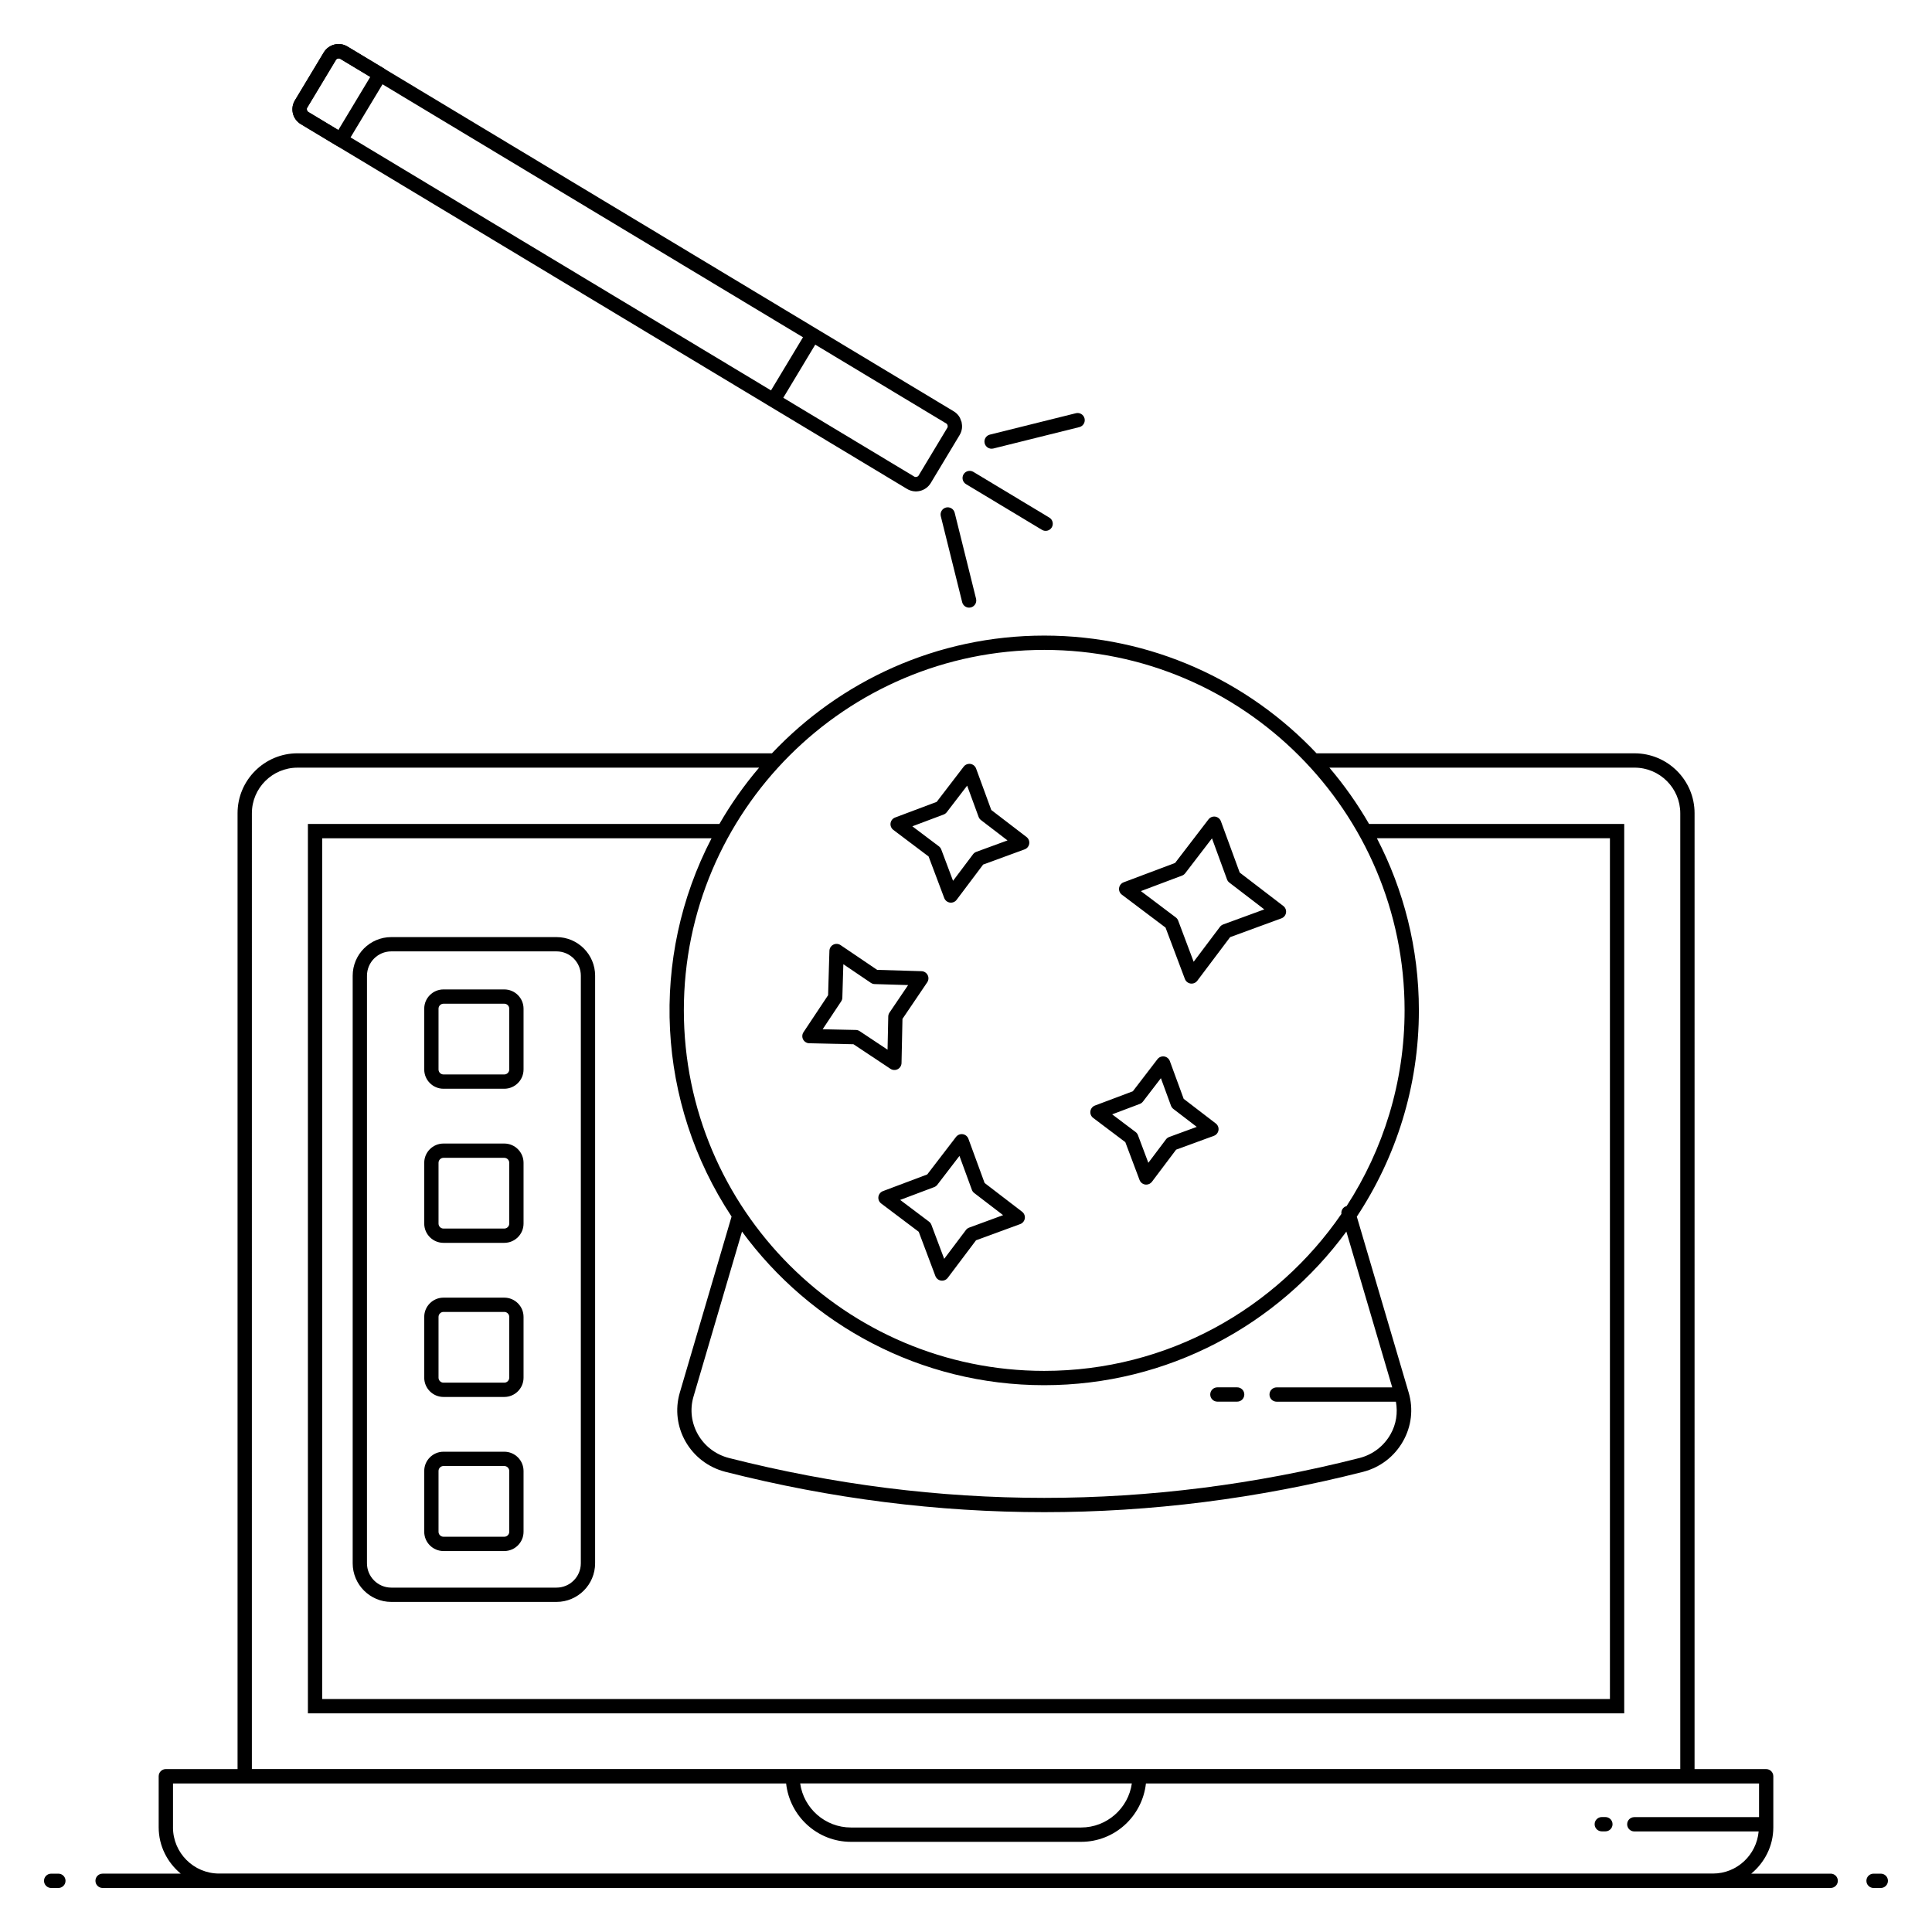 <?xml version="1.0" encoding="UTF-8"?>
<!-- Uploaded to: ICON Repo, www.iconrepo.com, Generator: ICON Repo Mixer Tools -->
<svg fill="#000000" width="800px" height="800px" version="1.1" viewBox="144 144 512 512" xmlns="http://www.w3.org/2000/svg">
 <g>
  <path d="m234.3 182.95c-0.34 0-0.68-0.094-0.977-0.273l-9.605-5.781c-1.051-0.629-1.789-1.633-2.082-2.82-0.297-1.188-0.109-2.418 0.52-3.469l7.648-12.711c0.633-1.047 1.637-1.789 2.824-2.086 1.188-0.305 2.422-0.109 3.469 0.523l9.605 5.781c0.895 0.539 1.184 1.703 0.648 2.598l-10.426 17.32c-0.258 0.43-0.68 0.738-1.164 0.863-0.152 0.035-0.309 0.055-0.461 0.055zm-0.512-23.465c-0.289 0-0.605 0.137-0.738 0.359l-7.648 12.715c-0.195 0.32-0.051 0.898 0.27 1.09l7.984 4.805 8.473-14.078-7.984-4.805c-0.102-0.059-0.223-0.086-0.355-0.086z"/>
  <path d="m159.47 640.54h-1.91c-1.047 0-1.895 0.848-1.895 1.895s0.848 1.895 1.895 1.895h1.91c1.047 0 1.895-0.848 1.895-1.895s-0.848-1.895-1.895-1.895z"/>
  <path d="m629.15 640.54h-21.055c3.543-2.941 5.852-7.32 5.852-12.273v-13.543c0-1.047-0.848-1.895-1.895-1.895h-18.977l0.004-253.32c0-8.754-7.137-15.871-15.91-15.871h-84.27c-18.113-19.188-43.754-31.199-72.164-31.199s-54.051 12.012-72.164 31.199l-125.74-0.004c-8.754 0-15.875 7.121-15.875 15.871v253.32h-19.008c-1.047 0-1.895 0.848-1.895 1.895v13.543c0 4.953 2.309 9.336 5.852 12.273h-20.715c-1.047 0-1.895 0.848-1.895 1.895s0.848 1.895 1.895 1.895h457.96c1.047 0 1.895-0.848 1.895-1.895s-0.848-1.895-1.895-1.895zm-185.2-23.922c-0.926 6.594-6.606 11.688-13.453 11.688h-60.992c-6.848 0-12.527-5.09-13.453-11.688zm-23.219-300.39c52.66 0 95.5 42.84 95.5 95.5 0 19.129-5.668 36.945-15.375 51.906-0.012 0.004-0.023 0-0.035 0.004-0.918 0.254-1.457 1.148-1.336 2.07-17.23 25.094-46.098 41.59-78.754 41.59-52.664 0-95.504-42.871-95.504-95.566 0-52.664 42.84-95.504 95.504-95.504zm80.07 154.16 12.156 41.285h-30.637c-1.047 0-1.895 0.848-1.895 1.895s0.848 1.895 1.895 1.895h31.609c0.535 2.949 0.09 5.965-1.418 8.625-1.781 3.144-4.703 5.383-8.207 6.293-55.449 14.094-111.69 14.098-167.14 0-7.269-1.879-11.441-9.27-9.379-16.27l12.855-43.727c18.086 24.66 47.238 40.707 80.082 40.707 32.84-0.004 61.988-16.047 80.074-40.703zm-176.64 42.652c-2.676 9.09 2.738 18.602 12.07 21.008 28.035 7.129 56.266 10.691 84.504 10.691s56.473-3.562 84.516-10.691c4.519-1.172 8.273-4.051 10.562-8.094 2.25-3.973 2.781-8.555 1.5-12.914l-13.742-46.617c10.383-15.699 16.449-34.492 16.449-54.688 0-16.43-4.035-31.926-11.129-45.59h61.758v228.12l-341.27-0.004v-228.11h103.19c-16.469 31.711-14.652 70.066 5.305 100.25zm-113.41-153.52c0-6.664 5.422-12.082 12.086-12.082h122.33c-3.945 4.629-7.469 9.621-10.52 14.926l-109.05-0.004v235.69h348.84v-235.69h-67.621c-3.055-5.301-6.574-10.297-10.52-14.926h80.871c6.684 0 12.121 5.422 12.121 12.082v253.3l-378.54 0.004zm-20.902 268.76v-11.648h162.48c0.961 8.68 8.254 15.473 17.184 15.473h60.988c8.93 0 16.223-6.797 17.184-15.473h162.48v8.926h-33.055c-1.047 0-1.895 0.848-1.895 1.895s0.848 1.895 1.895 1.895h32.949c-0.551 6.234-5.738 11.16-12.113 11.16h-395.88c-6.742 0-12.223-5.484-12.223-12.227z"/>
  <path d="m642.43 640.54h-1.918c-1.047 0-1.895 0.848-1.895 1.895s0.848 1.895 1.895 1.895h1.918c1.047 0 1.895-0.848 1.895-1.895s-0.848-1.895-1.895-1.895z"/>
  <path d="m568.49 629.33h0.957c1.047 0 1.895-0.848 1.895-1.895s-0.848-1.895-1.895-1.895h-0.957c-1.047 0-1.895 0.848-1.895 1.895s0.848 1.895 1.895 1.895z"/>
  <path d="m277.64 406.21h-16.109c-2.816 0-5.106 2.289-5.106 5.102v16.113c0 2.812 2.289 5.102 5.106 5.102h16.109c2.816 0 5.106-2.289 5.106-5.102v-16.113c0-2.812-2.289-5.102-5.106-5.102zm1.316 21.215c0 0.727-0.594 1.316-1.316 1.316h-16.109c-0.727 0-1.316-0.59-1.316-1.316v-16.113c0-0.727 0.594-1.316 1.316-1.316h16.109c0.727 0 1.316 0.59 1.316 1.316z"/>
  <path d="m277.64 447.05h-16.109c-2.816 0-5.106 2.289-5.106 5.102v16.113c0 2.812 2.289 5.102 5.106 5.102h16.109c2.816 0 5.106-2.289 5.106-5.102v-16.113c0-2.812-2.289-5.102-5.106-5.102zm1.316 21.215c0 0.727-0.594 1.316-1.316 1.316h-16.109c-0.727 0-1.316-0.59-1.316-1.316v-16.113c0-0.727 0.594-1.316 1.316-1.316h16.109c0.727 0 1.316 0.59 1.316 1.316z"/>
  <path d="m277.64 487.89h-16.109c-2.816 0-5.106 2.289-5.106 5.102v16.113c0 2.812 2.289 5.102 5.106 5.102h16.109c2.816 0 5.106-2.289 5.106-5.102v-16.113c0-2.812-2.289-5.102-5.106-5.102zm1.316 21.215c0 0.727-0.594 1.316-1.316 1.316h-16.109c-0.727 0-1.316-0.59-1.316-1.316v-16.113c0-0.727 0.594-1.316 1.316-1.316h16.109c0.727 0 1.316 0.59 1.316 1.316z"/>
  <path d="m277.64 528.72h-16.109c-2.816 0-5.106 2.289-5.106 5.106v16.113c0 2.812 2.289 5.102 5.106 5.102h16.109c2.816 0 5.106-2.289 5.106-5.102v-16.113c0-2.816-2.289-5.106-5.106-5.106zm1.316 21.219c0 0.727-0.594 1.312-1.316 1.312h-16.109c-0.727 0-1.316-0.59-1.316-1.312v-16.113c0-0.727 0.594-1.316 1.316-1.316h16.109c0.727 0 1.316 0.594 1.316 1.316z"/>
  <path d="m291.48 392.34h-43.785c-5.641 0-10.23 4.59-10.23 10.234v155.72c0 5.641 4.59 10.23 10.23 10.23h43.785c5.641 0 10.23-4.59 10.23-10.23l0.004-155.72c0-5.644-4.594-10.234-10.234-10.234zm6.445 165.95c0 3.555-2.891 6.445-6.445 6.445h-43.785c-3.555 0-6.445-2.891-6.445-6.445l0.004-155.72c0-3.555 2.891-6.445 6.445-6.445h43.785c3.555 0 6.445 2.891 6.445 6.445z"/>
  <path d="m442.22 446.68 3.773 10.027c0.246 0.645 0.816 1.109 1.5 1.207 0.09 0.012 0.18 0.02 0.27 0.02 0.59 0 1.152-0.277 1.512-0.754l6.406-8.508 10.008-3.664c0.648-0.238 1.117-0.809 1.223-1.492 0.105-0.684-0.172-1.367-0.719-1.789l-8.504-6.523-3.668-10.008c-0.242-0.648-0.809-1.117-1.496-1.223-0.676-0.105-1.367 0.172-1.785 0.719l-6.527 8.508-10.035 3.777c-0.648 0.242-1.109 0.82-1.211 1.5-0.098 0.684 0.184 1.367 0.734 1.781zm3.832-10.125c0.332-0.125 0.621-0.34 0.836-0.621l4.762-6.203 2.672 7.293c0.125 0.34 0.34 0.633 0.625 0.852l6.207 4.758-7.297 2.676c-0.344 0.125-0.645 0.348-0.863 0.641l-4.672 6.203-2.75-7.32c-0.125-0.336-0.344-0.629-0.633-0.844l-6.203-4.676z"/>
  <path d="m390.09 370.98 4.144 11.008c0.246 0.645 0.816 1.109 1.5 1.207 0.707 0.098 1.383-0.199 1.781-0.734l7.031-9.344 10.988-4.023c0.648-0.238 1.117-0.809 1.223-1.492 0.105-0.684-0.172-1.367-0.719-1.789l-9.336-7.156-4.027-10.988c-0.242-0.648-0.809-1.117-1.496-1.223-0.672-0.098-1.367 0.172-1.785 0.719l-7.16 9.34-11.016 4.144c-0.648 0.242-1.109 0.82-1.211 1.5-0.098 0.684 0.184 1.367 0.734 1.781zm3.981-11.121c0.332-0.125 0.621-0.34 0.836-0.621l5.398-7.035 3.031 8.27c0.125 0.34 0.34 0.633 0.625 0.852l7.039 5.394-8.273 3.031c-0.344 0.125-0.645 0.348-0.863 0.641l-5.297 7.035-3.121-8.301c-0.125-0.336-0.344-0.629-0.633-0.844l-7.035-5.301z"/>
  <path d="m358.48 420.48 11.699 0.254 9.797 6.512c0.578 0.383 1.312 0.418 1.922 0.102 0.613-0.32 1.004-0.949 1.016-1.641l0.25-11.691 6.559-9.688c0.387-0.57 0.434-1.309 0.117-1.922-0.312-0.617-0.941-1.012-1.633-1.031l-11.758-0.352-9.691-6.562c-0.57-0.383-1.312-0.434-1.922-0.117-0.613 0.312-1.012 0.941-1.031 1.629l-0.352 11.766-6.516 9.801c-0.383 0.574-0.422 1.312-0.105 1.926 0.332 0.609 0.957 1 1.648 1.016zm8.434-11.094c0.195-0.293 0.309-0.637 0.316-0.992l0.266-8.867 7.297 4.941c0.297 0.203 0.648 0.312 1.008 0.324l8.863 0.266-4.941 7.297c-0.203 0.301-0.316 0.656-0.324 1.02l-0.188 8.805-7.383-4.91c-0.297-0.199-0.648-0.309-1.008-0.316l-8.809-0.191z"/>
  <path d="m404.93 457.5-4.289-11.703c-0.238-0.648-0.809-1.117-1.496-1.223-0.676-0.098-1.363 0.172-1.785 0.719l-7.633 9.949-11.73 4.414c-0.648 0.242-1.109 0.82-1.211 1.5-0.098 0.684 0.184 1.367 0.734 1.781l9.953 7.5 4.414 11.727c0.246 0.645 0.816 1.109 1.5 1.207 0.691 0.098 1.367-0.188 1.781-0.734l7.492-9.949 11.699-4.289c0.652-0.238 1.117-0.809 1.223-1.492s-0.172-1.367-0.723-1.789zm-4.086 11.828c-0.344 0.125-0.645 0.348-0.863 0.637l-5.758 7.644-3.391-9.016c-0.125-0.336-0.344-0.629-0.633-0.844l-7.644-5.758 9.012-3.394c0.332-0.125 0.621-0.34 0.836-0.621l5.863-7.644 3.293 8.984c0.125 0.34 0.34 0.633 0.629 0.852l7.644 5.859z"/>
  <path d="m452.88 389.82 5.129 13.621c0.246 0.645 0.816 1.109 1.5 1.207 0.691 0.098 1.367-0.188 1.781-0.734l8.703-11.559 13.594-4.981c0.652-0.238 1.117-0.809 1.223-1.492 0.105-0.684-0.172-1.367-0.719-1.789l-11.555-8.855-4.984-13.598c-0.242-0.648-0.809-1.117-1.496-1.223-0.676-0.102-1.367 0.172-1.785 0.719l-8.859 11.555-13.629 5.129c-0.648 0.242-1.109 0.82-1.211 1.5-0.098 0.684 0.184 1.367 0.734 1.781zm4.375-13.777c0.332-0.125 0.621-0.34 0.836-0.621l7.094-9.25 3.984 10.879c0.125 0.34 0.34 0.633 0.629 0.852l9.25 7.094-10.883 3.988c-0.344 0.125-0.645 0.348-0.863 0.637l-6.969 9.254-4.106-10.91c-0.125-0.336-0.344-0.629-0.633-0.844l-9.25-6.973z"/>
  <path d="m471.86 511.66h-5.238c-1.047 0-1.895 0.848-1.895 1.895s0.848 1.895 1.895 1.895h5.238c1.047 0 1.895-0.848 1.895-1.895s-0.848-1.895-1.895-1.895z"/>
  <path d="m223.71 176.9 160.66 96.668c2.144 1.297 4.969 0.629 6.293-1.566l7.648-12.711c0.316-0.531 0.52-1.105 0.605-1.699 0.078-0.543 0.035-1.09-0.078-1.621-0.012-0.047 0.004-0.098-0.008-0.145-0.02-0.074-0.074-0.133-0.098-0.207-0.148-0.492-0.344-0.969-0.648-1.391-0.355-0.488-0.805-0.902-1.336-1.223-0.637-0.383-35.758-21.516-36.379-21.887l-124.29-74.785c-2.231-1.348-5.016-0.551-6.293 1.566l-7.648 12.711c-0.629 1.047-0.812 2.281-0.52 3.469 0.293 1.188 1.035 2.188 2.086 2.82zm163.71 93.152c-0.191 0.32-0.77 0.461-1.09 0.273l-34.754-20.91 8.469-14.078 34.75 20.91c0.32 0.191 0.465 0.77 0.27 1.09zm-162.03-97.488 7.648-12.715c0.191-0.324 0.77-0.461 1.09-0.273l122.67 73.805-8.473 14.078-122.66-73.805c-0.324-0.191-0.469-0.77-0.27-1.09z"/>
  <path d="m400 272.3 20.129 12.113c0.902 0.543 2.066 0.246 2.602-0.645 0.535-0.898 0.246-2.059-0.648-2.598l-20.129-12.117c-0.895-0.535-2.059-0.25-2.602 0.645-0.535 0.898-0.25 2.062 0.648 2.602z"/>
  <path d="m394.7 278.5c-1.012 0.254-1.633 1.281-1.379 2.297l5.668 22.797c0.215 0.863 0.988 1.438 1.84 1.438 1.234 0 2.133-1.156 1.84-2.352l-5.668-22.797c-0.258-1.016-1.273-1.633-2.301-1.383z"/>
  <path d="m407.24 262.86 22.797-5.672c1.012-0.254 1.633-1.281 1.379-2.297-0.254-1.016-1.277-1.637-2.297-1.383l-22.797 5.672c-1.012 0.254-1.633 1.281-1.379 2.297 0.242 0.98 1.234 1.637 2.297 1.383z"/>
 </g>
</svg>